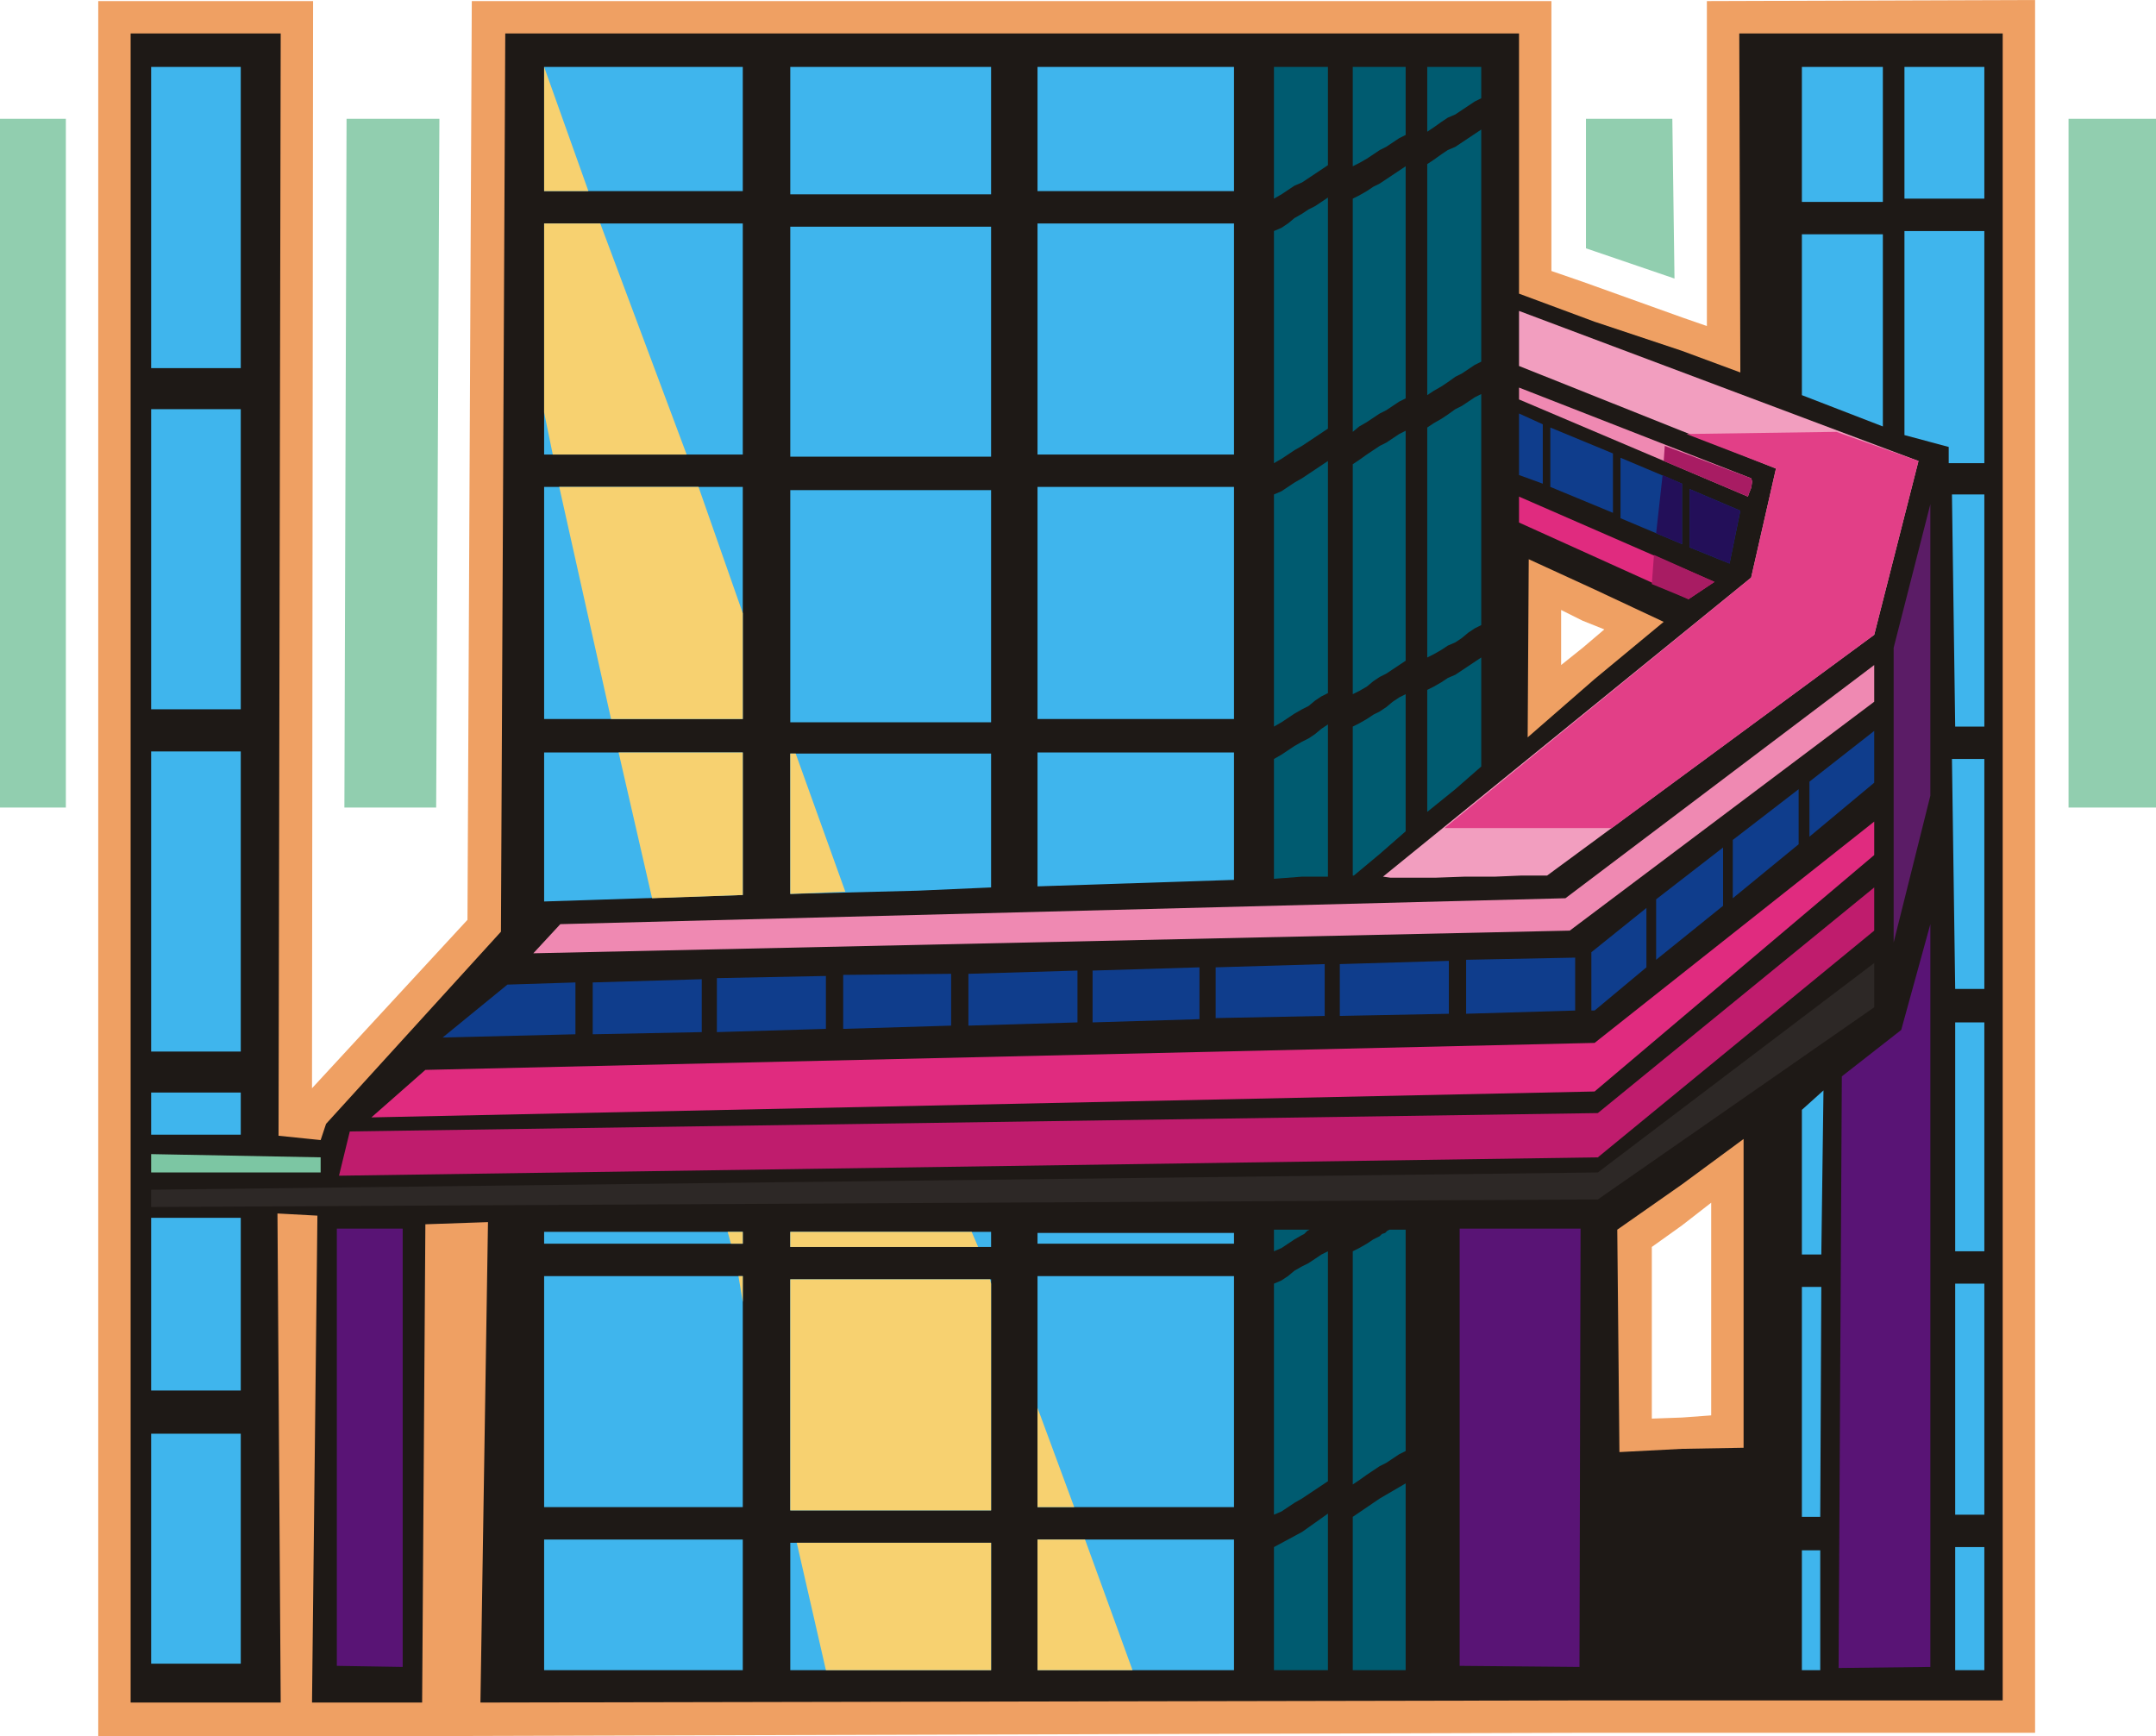 <svg xmlns="http://www.w3.org/2000/svg" fill-rule="evenodd" height="1.608in" preserveAspectRatio="none" stroke-linecap="round" viewBox="0 0 1997 1608" width="1.997in"><style>.pen1{stroke:none}.brush5{fill:#3fb5ed}.brush7{fill:#ef89b2}.brush8{fill:#e02b7f}</style><path class="pen1" d="M1581 1v301l-23-8v841l27-21v197l-27 2v292h327V0l-304 1zm-23 293-92-33v314l20 8-20 17v1005h92v-292l-28 1v-159l28-20V294zm-92-33-29-10V1H437l-4 851-144 156L290 1H91v1607h323l1052-3V600l-20 16v-51l20 10V261z" style="fill:#efa063"/><path class="pen1" d="M1558 1575h297V31h-244l1 314-54-20v772l57-42v286l-57 1v233zm-81 0h81v-233l-58 3-2-206 60-42V325l-81-27v248l64 30-64 53v946zM464 863l-162 178-5 15-39-4 2-1021H121v1546h139l-3-453 37 2-5 451h102l3-443 58-2-7 445 1032-2V629l-62 54 1-165 61 28V298l-70-26V31H468l-4 832z" style="fill:#1e1916"/><path class="pen1" d="M1352 1138v405l111 1 1-406h-112zm-1040 0v405l61 1v-406h-61zm1476-282v688l-85 1 3-548 55-43 27-98z" style="fill:#591475"/><path class="pen1 brush5" d="M1744 62v125h-75V62h75zm-58 1485h-17v-111h17v111zm-17-1330h75v178l-75-29V217zm20 793-2 152h-18v-134l20-18zm-20 182h18l-1 213h-17v-213zM1838 62v122h-74V62h74zm0 1485h-27v-114h27v114zm-74-1333h74v215h-33v-15l-41-11V214zm44 244h30v215h-27l-3-215zm0 245h30v213h-27l-3-213zm3 244h27v212h-27V947zm0 242h27v214h-27v-214zM223 1541h-83v-213h83v213zM140 62v279h83V62h-83zm0 317v278h83V379h-83zm0 317v278h83V696h-83zm0 316v39h83v-39h-83zm0 116v160h83v-160h-83z"/><path class="pen1" style="fill:#f29ebf" d="m1281 812 341-277 23-101-238-95v-51l370 139-41 161-303 223h-24l-24 1h-28l-28 1h-41l-7-1z"/><path class="pen1 brush7" d="m1622 443-215-84v11l212 90 1-3 2-5 1-6-1-3z"/><path class="pen1 brush8" d="m1588 539-181-79v24l157 71 24-16z"/><path class="pen1" style="fill:#7cc6a3" d="M140 1086h157v-14l-157-3v17z"/><path class="pen1 brush5" d="M1143 62v115H961V62h182zm0 1485H961v-121h182v121zM961 207h182v214H961V207zm0 244h182v215H961V451zm0 246h182v118l-182 6V697zm182 445v10H961v-10h182zm-182 40h182v214H961v-214zM918 62v118H732V62h186zm0 1485H732v-118h186v118zM732 210h186v213H732V210zm0 244h186v215H732V454zm0 244h186v124l-68 3-118 3V698zm186 443v14H732v-14h186zm-186 44h186v214H732v-214zM688 62v115H504V62h184zm0 1485H504v-121h184v121zM504 207h184v214H504V207zm0 244h184v215H504V451zm0 246h184v132l-184 6V697zm184 444v11H504v-11h184zm-184 41h184v214H504v-214z"/><path class="pen1" d="m1049 1547-44-121h-44v121h88zm-54-151-34-92v92h34zm-77-207-1-4H732v214h186v-210zm-12-34-6-14H732v14h174zM783 826l-46-128h-5v130l51-2zm-95-258-41-117H518l48 215h122v-98zm-52-147-80-214h-52v175l8 39h124zm-91-244L504 62v115h41zm28 520 31 135 84-3V697H573zm101 444 3 11h11v-11h-14zm10 41 4 24v-24h-4zm54 247 27 118h153v-118H738z" style="fill:#f7d170"/><path class="pen1" d="M1348 731V625l6-4 6-4 6-4 6-4v101l-24 21zm0-136V379l6-3 6-4 6-4 6-3v214l-6 3-6 4-6 5-6 4zm0-246V136l6-4 6-4 6-4 6-4v215l-6 3-6 4-6 4-6 3zm0-243V62h24v29l-6 3-6 4-6 4-6 4zm0-44v44l-7 3-6 4-7 5-6 4V62h26zm0 74v213l-7 5-6 4-7 4-6 4V152l6-4 7-5 6-4 7-3zm0 243v216l-7 3-6 4-7 4-6 3V396l6-4 7-4 6-4 7-5zm0 246v106l-26 21V639l6-3 7-4 6-4 7-3zm-70 922v-159l24-14v173h-24zm0-189v-213l2-2 3-1 2-2 2-1h15v205l-6 3-6 4-6 4-6 3zm0-567V659l6-4 6-5 6-4 6-3v127l-24 21zm0-164V413l6-3 6-4 6-4 6-3v213l-6 4-6 4-6 4-6 3zm0-244V170l6-4 6-4 6-4 6-4v215l-6 3-6 4-6 4-6 3zm0-244V62h24v63l-6 3-6 4-6 4-6 3zm-48-77v91l-6 4-6 4-6 4-6 4V62h24zm48 0v77l-6 4-6 4-7 4-6 3V62h25zm0 108v213l-6 4-6 4-7 4-6 5V184l6-3 7-4 6-4 6-3zm0 243v214l-6 4-6 5-7 4-6 3V430l6-4 7-5 6-4 6-4zm0 246v132l-24 20h-1V673l6-3 7-4 6-4 6-3zm0 486v213l-6 4-6 4-7 5-6 4v-216l6-3 7-4 6-4 6-3zm0 243v159h-25v-142l25-17zm-72 159v-128l24-17v145h-24zm0-159v-215l6-3 6-4 6-4 6-3v213l-6 4-6 4-6 4-6 4zm0-244v-5h7l-2 1-1 1-2 2-2 1zm0-332V687l6-3 6-4 6-5 6-4v141h-24zm0-155V443l6-4 6-4 6-4 6-4v215l-6 3-6 4-6 5-6 3zm0-244V198l6-4 6-3 6-4 6-4v214l-6 4-6 4-6 4-6 4zm0-244-7 3-6 4-6 4-7 4V62h26v107zm0 29v215l-7 4-6 4-6 4-7 4V214l7-3 6-4 6-5 7-4zm0 245v214l-7 4-6 4-6 4-7 4V458l7-3 6-4 6-4 7-4zm0 244v125l-26 2V703l7-4 6-4 6-4 7-4zm0 452v5l-7 4-6 4-6 4-7 3v-20h26zm0 34v215l-7 4-6 4-6 4-7 3v-214l7-3 6-4 6-5 7-4zm0 246v128h-26v-114l26-14z" style="fill:#005b70"/><path class="pen1 brush7" d="m494 883 25-27 931-24 286-216v34l-282 212-960 21z"/><path class="pen1 brush8" d="m394 991 1083-25 259-205v31l-259 219-1133 24 50-44z"/><path class="pen1" style="fill:#bf1c6d" d="m324 1048-10 41 1166-17 256-210v-40l-256 209-1156 17z"/><path class="pen1" style="fill:#2d2826" d="m140 1102 1340-16 256-194v41l-256 178-1340 7v-16z"/><path class="pen1" style="fill:#5b1c66" d="m1754 600 34-133v270l-34 136V600z"/><path class="pen1" style="fill:#e23f87" d="m1338 767 284-232 23-101-83-32 139-2 76 27-41 161-243 179h-155z"/><path class="pen1" d="m1622 443-80-30-1 14 78 33 1-3 2-5 1-6-1-3zm-34 96-56-25-2 27 34 14 24-16z" style="fill:#a81c63"/><path class="pen1" d="m470 912 63-2v48l-123 3 60-49zm79-2 101-3v49l-101 2v-48zm115-4 101-2v49l-101 3v-50zm117-3 100-1v48l-100 3v-50zm116-1 101-3v48l-101 3v-48zm115-3 99-3v48l-99 3v-48zm114-3 101-3v48l-101 2v-47zm115-3 101-3v49l-101 2v-48zm117-4 101-2v49l-101 3v-50zm116-7 51-41v55l-48 40h-3v-54zm60-49 62-48v54l-62 50v-56zm71-55 61-47v51l-61 50v-54zm71-54 60-47v48l-60 50v-51zm-269-341 22 10v55l-22-8v-57zm29 13 58 24v55l-58-24v-55zm65 28 57 24v56l-57-24v-56zm64 29 47 20-10 49-37-15v-54z" style="fill:#0f3d8c"/><path class="pen1" d="m1540 440 18 8v56l-24-10 6-54zm25 13 47 20-10 49-37-15v-54z" style="fill:#230f59"/><path class="pen1" d="M0 748h61V110H0v638zm319 0h85l3-638h-86l-2 638zm1597 0h81V110h-81v638zm-367-638h-80v120l82 28-2-148z" style="fill:#91ceaf"/></svg>
